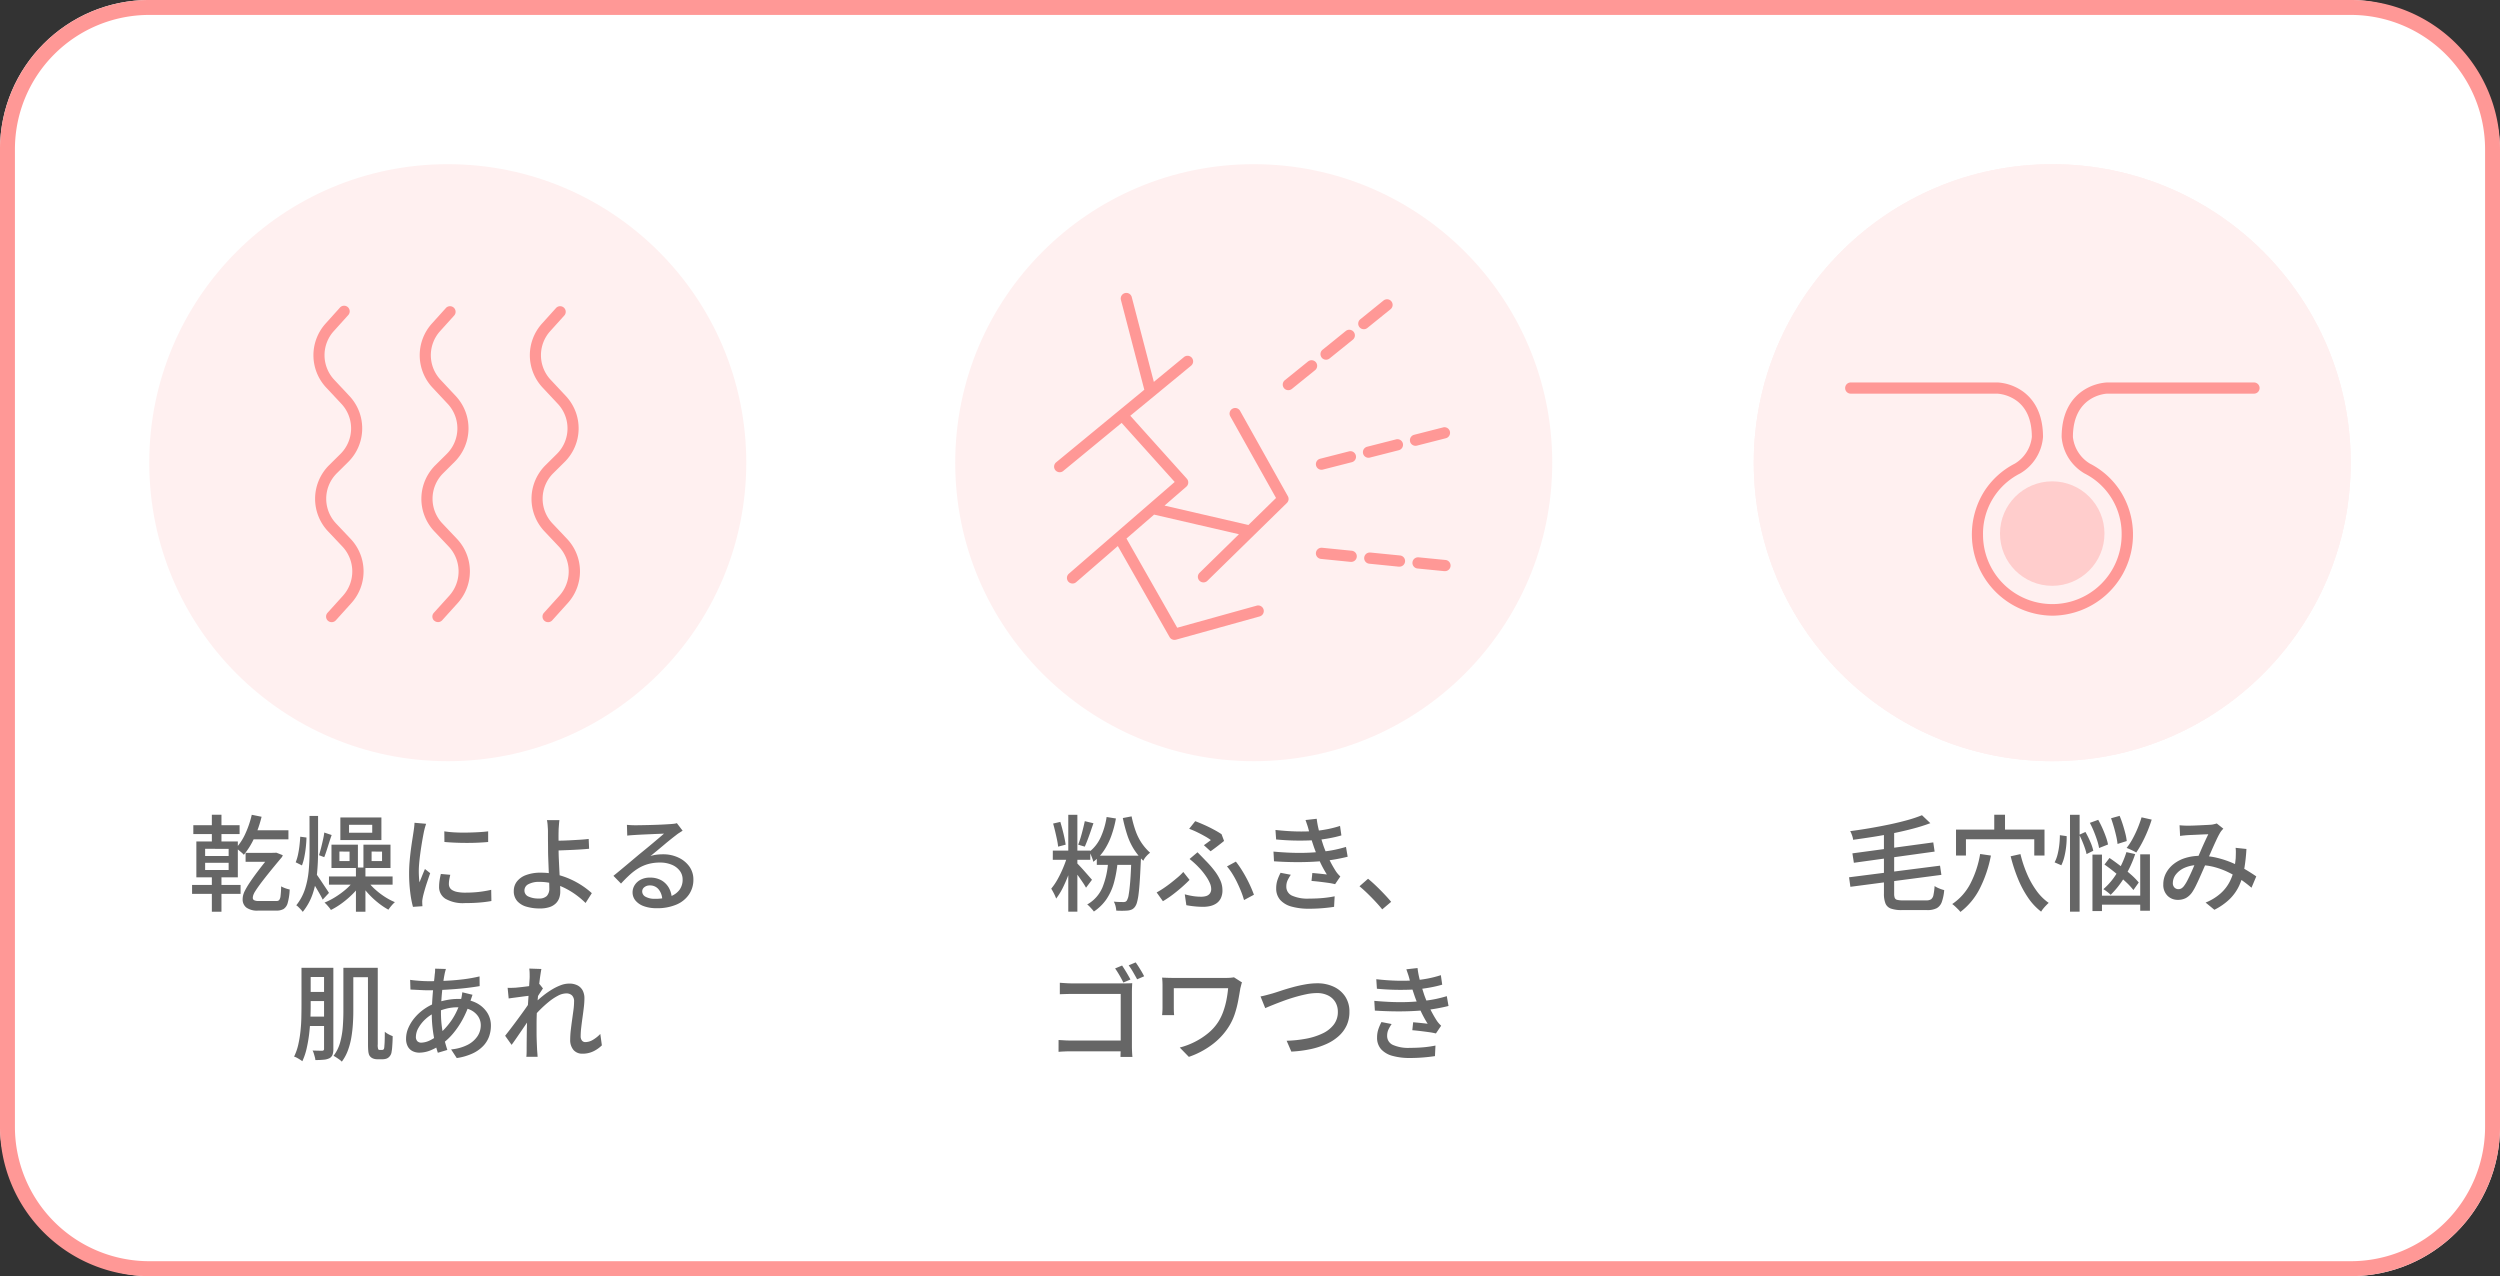 <svg xmlns="http://www.w3.org/2000/svg" width="335" height="171"><rect width="100%" height="100%" fill="#333333" stroke="none"/><g data-name="グループ 106420" transform="translate(-20 -479)"><rect data-name="長方形 86175" width="335" height="171" rx="20" transform="translate(20 479)" fill="#fff"/><path data-name="長方形 86175 - アウトライン" d="M40 481a18 18 0 00-18 18v131a18 18 0 0018 18h295a18 18 0 0018-18V499a18 18 0 00-18-18H40m0-2h295a20 20 0 0120 20v131a20 20 0 01-20 20H40a20 20 0 01-20-20V499a20 20 0 0120-20z" fill="#ff9896"/><g data-name="グループ 102664"><path data-name="パス 298248" d="M52.91 593.28h3.822v1.2H52.91zm.826-5.1l1.316.266a15.506 15.506 0 01-.98 2.835 9.837 9.837 0 01-1.4 2.261 2.157 2.157 0 00-.294-.294l-.4-.336a3.663 3.663 0 00-.357-.266 7.335 7.335 0 001.279-1.984 13 13 0 00.836-2.478zm.028 2.072h4.886v1.218h-5.488zm2.744 3.024h.224l.308-.014.854.336a1.273 1.273 0 00-.056.133.512.512 0 01-.07.133q-1.092 1.3-1.806 2.191t-1.134 1.463q-.42.574-.63.917a2.414 2.414 0 00-.266.539 1.255 1.255 0 00-.056.336.336.336 0 00.189.322 1.2 1.2 0 00.539.1h2.464a.449.449 0 00.343-.126 1.1 1.1 0 00.182-.546 10.687 10.687 0 00.077-1.288 3.889 3.889 0 00.56.252 4.052 4.052 0 00.588.168 7.731 7.731 0 01-.266 1.8 1.38 1.38 0 01-.56.819 1.926 1.926 0 01-.966.21H54.59a2.478 2.478 0 01-1.575-.405 1.352 1.352 0 01-.5-1.106 2.657 2.657 0 01.049-.476 2.776 2.776 0 01.252-.679 10.525 10.525 0 01.63-1.064q.427-.651 1.169-1.631t1.893-2.38zm-8.12-5.1h1.288v4.032h-1.288zm0 7.686h1.288v5.314h-1.288zm-.9-1.246v.966h3.15v-.966zm0-1.876v.96h3.15v-.952zm-1.176-.98h5.558v4.8h-5.558zm-.406-2.184h6.2v1.184h-6.2zm-.168 8.008h6.5v1.19h-6.5zm15.736-9.254h1.148v4.83q0 1.414-.133 2.821a12.506 12.506 0 01-.567 2.73 7.8 7.8 0 01-1.354 2.479 3.079 3.079 0 00-.252-.308q-.154-.168-.316-.329a1.616 1.616 0 00-.3-.245 6.794 6.794 0 001.183-2.208 11.56 11.56 0 00.483-2.443q.112-1.26.112-2.492zm-1.246 2.786l.84.112q-.014.588-.084 1.267t-.2 1.323a6.753 6.753 0 01-.322 1.148l-.84-.42a5.836 5.836 0 00.308-1.015q.126-.581.2-1.218t.102-1.189zm3.22-.56l.994.336q-.168.476-.343 1.029t-.336 1.057q-.161.5-.315.882l-.7-.266q.126-.406.266-.945t.259-1.092q.127-.545.179-.993zM62.29 596q.126.154.378.518t.539.8q.287.434.532.8t.343.532l-.84.9q-.126-.28-.357-.686t-.483-.833q-.252-.427-.483-.805t-.385-.616zm1.792.448h8.526v1.102h-8.526zm3.612-1.2h1.274v5.928h-1.274zM67.428 597l.98.392a8.5 8.5 0 01-1.134 1.386 12.416 12.416 0 01-1.435 1.236 10 10 0 01-1.5.924 2.309 2.309 0 00-.239-.338q-.154-.189-.315-.364a2.771 2.771 0 00-.3-.287 9.485 9.485 0 001.477-.763 11.506 11.506 0 001.4-1.029A6.567 6.567 0 0067.428 597zm1.778.014a7.523 7.523 0 001.008 1.117 10.085 10.085 0 001.309 1.015 8.271 8.271 0 001.393.742 4.571 4.571 0 00-.462.476 5.072 5.072 0 00-.406.536 9.612 9.612 0 01-1.379-.928 11.367 11.367 0 01-1.323-1.232 9.253 9.253 0 01-1.046-1.372zm-2.436-7.49v1.064h3.108v-1.064zm-1.162-.98h5.5v3.024h-5.5zm-.126 4.564v1.274h1.358v-1.27zm-1.064-.924h3.542v3.126h-3.542zm5.376.924v1.274h1.4v-1.27zm-1.094-.92h3.626v3.122H68.7zm10.838-1.788a13.612 13.612 0 001.393.14q.777.042 1.6.028t1.582-.056q.756-.042 1.3-.112v1.428q-.6.056-1.358.091t-1.555.031q-.805 0-1.575-.035t-1.373-.091zm.8 5.824q-.086.36-.138.654a3.571 3.571 0 00-.049.588.988.988 0 00.105.448.927.927 0 00.35.364 2.1 2.1 0 00.672.245 5.177 5.177 0 001.057.091 16.472 16.472 0 001.785-.091 15.236 15.236 0 001.7-.287l.028 1.5a15.454 15.454 0 01-1.533.2q-.871.078-2.005.078a4.7 4.7 0 01-2.625-.581 1.84 1.84 0 01-.847-1.6 5.892 5.892 0 01.056-.791 9.238 9.238 0 01.182-.931zm-3.238-6.836q-.042.126-.105.329t-.112.406q-.049.2-.077.329-.07.35-.161.847t-.182 1.078q-.091.581-.168 1.176t-.126 1.155q-.049.56-.049 1.022 0 .364.021.735t.063.763q.126-.28.252-.6t.252-.623q.126-.308.238-.56l.7.56q-.182.518-.392 1.148t-.371 1.2q-.161.567-.231.917-.028.14-.056.329a1.261 1.261 0 00-.014.315q0 .1.007.245t.021.273l-1.272.086a13.344 13.344 0 01-.364-1.918 20.365 20.365 0 01-.154-2.6q0-.784.07-1.589t.168-1.561q.1-.756.2-1.386t.161-1.05q.042-.266.077-.574t.049-.588zm17.864-.49q-.028.182-.049.441t-.042.546q-.021.287-.021.525-.014.476-.007 1.12t.007 1.316q0 .574.035 1.351t.077 1.6l.077 1.526q.035.707.035 1.155a2.6 2.6 0 01-.14.854 1.873 1.873 0 01-.455.721 2.168 2.168 0 01-.847.5 4.054 4.054 0 01-1.3.182 6.311 6.311 0 01-1.771-.235 2.613 2.613 0 01-1.253-.752 1.984 1.984 0 01-.462-1.372 2.036 2.036 0 01.4-1.232 2.711 2.711 0 011.211-.875 5.481 5.481 0 012.041-.329 8.808 8.808 0 012.058.238 10.435 10.435 0 011.876.637 10.987 10.987 0 011.61.889 10.578 10.578 0 011.26.98L98.466 600a11.089 11.089 0 00-1.19-1.022 10.445 10.445 0 00-1.47-.917 8.411 8.411 0 00-1.68-.651 6.9 6.9 0 00-1.806-.238 3.048 3.048 0 00-1.512.308.938.938 0 00-.532.84.862.862 0 00.525.812 3.136 3.136 0 001.407.268 1.455 1.455 0 001.064-.336 1.455 1.455 0 00.336-1.064q0-.364-.028-1.015t-.056-1.414l-.056-1.484q-.028-.721-.028-1.241 0-.42-.007-.868t-.007-.861v-.707q0-.294-.028-.595-.014-.287-.042-.525a2.753 2.753 0 00-.07-.392zm-.882 2.758q.336 0 .91-.007t1.253-.042q.679-.035 1.372-.077t1.267-.112l.056 1.316q-.574.056-1.274.1t-1.379.07q-.679.028-1.26.049t-.931.021zm9.926-2.128q.266.028.567.042t.553.014q.21 0 .679-.007t1.064-.021q.595-.014 1.183-.035t1.057-.049l.693-.042q.378-.028.581-.056a1.535 1.535 0 00.315-.07l.77 1.008q-.21.14-.434.28a4.464 4.464 0 00-.448.322q-.266.2-.693.539t-.917.756q-.49.413-.966.805t-.854.7a4.186 4.186 0 01.842-.189 7.243 7.243 0 01.84-.049 4.72 4.72 0 012.086.448 3.722 3.722 0 011.456 1.2 2.964 2.964 0 01.532 1.75 3.467 3.467 0 01-.581 1.974 3.838 3.838 0 01-1.68 1.362 6.529 6.529 0 01-2.667.49 4.928 4.928 0 01-1.694-.266 2.561 2.561 0 01-1.127-.749 1.7 1.7 0 01-.4-1.113 1.792 1.792 0 01.287-.973 2.056 2.056 0 01.812-.728 2.588 2.588 0 011.212-.271 3.025 3.025 0 011.589.385 2.655 2.655 0 01.98 1.015 3.072 3.072 0 01.371 1.37l-1.274.182a2.264 2.264 0 00-.483-1.372 1.458 1.458 0 00-1.183-.532 1.113 1.113 0 00-.735.238.71.71 0 00-.287.56.81.81 0 00.469.728 2.437 2.437 0 001.211.266 6.044 6.044 0 002.03-.3 2.652 2.652 0 001.274-.882 2.284 2.284 0 00.434-1.407 1.9 1.9 0 00-.392-1.176 2.549 2.549 0 00-1.08-.806 4.032 4.032 0 00-1.568-.287 5.82 5.82 0 00-1.533.189 5.217 5.217 0 00-1.3.546 7.407 7.407 0 00-1.183.882q-.581.525-1.2 1.2l-1.016-1.039q.42-.336.924-.756l1.015-.847q.511-.427.966-.812t.763-.637l.714-.581q.42-.343.868-.721l.854-.721q.406-.343.672-.581-.224.014-.616.028t-.861.035l-.945.042q-.476.021-.868.042t-.6.035q-.252.014-.525.035t-.511.049zm-37.448 19.16h3.4v1.26h-3.4zm-.546 0h1.33v5.838q0 .784-.056 1.68a17.555 17.555 0 01-.21 1.813 9.462 9.462 0 01-.462 1.743 5.938 5.938 0 01-.812 1.5 1.973 1.973 0 00-.315-.273q-.2-.147-.42-.287t-.371-.224a5.245 5.245 0 00.889-1.827 11.068 11.068 0 00.35-2.086q.077-1.071.077-2.037zm3.29 0h1.316v10.234a1.693 1.693 0 00.07.7.336.336 0 00.2.07h.28a.3.3 0 00.238-.084q.084-.07.1-.49.028-.238.042-.728t.014-1.134a2.717 2.717 0 00.5.336 4.37 4.37 0 00.553.252q0 .364-.021.777t-.049.756a4.427 4.427 0 01-.07.539 1.132 1.132 0 01-.434.8.941.941 0 01-.35.168 1.677 1.677 0 01-.434.056h-.742a1.524 1.524 0 01-.455-.077 1 1 0 01-.413-.245.885.885 0 01-.2-.3 1.987 1.987 0 01-.1-.5q-.035-.329-.035-.931zm-8.372 0h3.122v1.232h-3.122zm0 3.234H64.1v1.218h-3.164zm-.014 3.3h3.15v1.26h-3.15zm-.518-6.534h1.232v5.054q0 .84-.042 1.813t-.161 1.974a18.732 18.732 0 01-.336 1.953 8.378 8.378 0 01-.581 1.722q-.126-.1-.322-.224t-.406-.238a1.7 1.7 0 00-.378-.154 7.309 7.309 0 00.56-1.6 15.356 15.356 0 00.294-1.778q.1-.917.119-1.806t.021-1.659zm3.024 0h1.246v10.878a2.2 2.2 0 01-.112.77.887.887 0 01-.406.462 2.1 2.1 0 01-.749.2 10.975 10.975 0 01-1.141.049 2.247 2.247 0 00-.077-.413q-.063-.231-.133-.462a1.866 1.866 0 00-.168-.4q.448.014.812.021t.49.007a.3.3 0 00.182-.07.25.25 0 00.056-.182zm16.324.154l-.091.336q-.049.182-.077.336-.126.616-.238 1.477t-.182 1.827q-.07.966-.07 1.89a14.043 14.043 0 00.119 1.876 14.637 14.637 0 00.315 1.652q.2.77.42 1.456l-1.274.378a15.168 15.168 0 01-.4-1.477 17.836 17.836 0 01-.3-1.8 16.282 16.282 0 01-.112-1.9q0-.7.042-1.442t.1-1.449q.063-.707.14-1.337t.119-1.12a3.308 3.308 0 00.041-.395q.007-.21.007-.35zM77.4 610.48q1.274 0 2.464-.063t2.289-.2a20.369 20.369 0 002.107-.378l.014 1.3q-.742.126-1.61.231t-1.792.175q-.924.07-1.827.112t-1.687.042q-.322 0-.756-.021l-.861-.042L75 611.6l-.042-1.3q.252.042.693.084t.917.07q.478.026.832.026zm5.918 1.82q-.042.112-.1.294l-.126.364q-.063.182-.119.308a12.921 12.921 0 01-.987 2.345 11.379 11.379 0 01-1.26 1.862 8.44 8.44 0 01-1.398 1.337 7.125 7.125 0 01-1.505.882 4.085 4.085 0 01-1.645.364 2 2 0 01-.882-.2 1.463 1.463 0 01-.644-.616 2.137 2.137 0 01-.238-1.064 3.611 3.611 0 01.308-1.442 5.523 5.523 0 01.847-1.358 6.548 6.548 0 011.253-1.148 6.96 6.96 0 011.512-.812 9.971 9.971 0 011.505-.406 8.167 8.167 0 011.533-.154 5.347 5.347 0 012.317.469 3.772 3.772 0 011.54 1.281 3.183 3.183 0 01.553 1.834 4.315 4.315 0 01-.245 1.449 3.61 3.61 0 01-.791 1.274 4.733 4.733 0 01-1.421 1 7.662 7.662 0 01-2.121.616l-.756-1.157a6.1 6.1 0 002.184-.6 3.512 3.512 0 001.337-1.148 2.633 2.633 0 00.455-1.484 2.121 2.121 0 00-.357-1.2 2.558 2.558 0 00-1.05-.875 3.878 3.878 0 00-1.7-.336 5.95 5.95 0 00-1.66.221 9.218 9.218 0 00-1.267.455 4.987 4.987 0 00-1.358.889 4.739 4.739 0 00-.952 1.183 2.484 2.484 0 00-.35 1.2.817.817 0 00.189.588.733.733 0 00.553.2 2.805 2.805 0 001.162-.315 5.309 5.309 0 001.316-.91 10.13 10.13 0 001.617-1.858 9.05 9.05 0 001.2-2.688 2.539 2.539 0 00.077-.3q.035-.175.063-.364t.042-.315zm17.332 6.776a4.272 4.272 0 01-1.176.819 3.331 3.331 0 01-1.428.3 1.535 1.535 0 01-1.19-.49 2.047 2.047 0 01-.448-1.428 11 11 0 01.077-1.246q.077-.672.175-1.365t.182-1.323a8.579 8.579 0 00.084-1.12 1.112 1.112 0 00-.28-.84 1.093 1.093 0 00-.784-.266 2.436 2.436 0 00-1.092.308 7.131 7.131 0 00-1.232.819 14.978 14.978 0 00-1.218 1.106 15.483 15.483 0 00-1.05 1.169l.014-1.722q.252-.28.665-.665t.931-.791a10.881 10.881 0 011.1-.756 7 7 0 011.162-.567 3.178 3.178 0 011.113-.217 2.365 2.365 0 011.155.252 1.62 1.62 0 01.679.693 2.244 2.244 0 01.224 1.029 10.409 10.409 0 01-.077 1.183q-.077.665-.175 1.358t-.175 1.358a10.605 10.605 0 00-.077 1.211.887.887 0 00.161.532.556.556 0 00.483.224 1.993 1.993 0 00.973-.287 4.538 4.538 0 001.015-.805zm-9.534-6.676q-.182.028-.532.07t-.77.1l-.847.112q-.427.056-.805.112l-.14-1.428q.266.014.5.007t.546-.021q.308-.028.749-.077t.917-.112q.476-.063.9-.14a4.513 4.513 0 00.658-.161l.462.588-.273.413q-.161.245-.322.5t-.273.448l-.6 2.226q-.238.364-.581.868l-.721 1.057q-.378.553-.749 1.092t-.679.959l-.868-1.218q.252-.322.609-.784t.742-.98q.385-.518.763-1.036t.686-.959q.308-.441.49-.735l.042-.574zm-.14-2.478q0-.266-.007-.56a4.605 4.605 0 00-.049-.574l1.624.056q-.056.294-.147.9t-.175 1.4q-.084.8-.161 1.68t-.119 1.75q-.042.868-.042 1.61v1.156q0 .56.021 1.12t.049 1.2l.035.455q.021.273.035.5h-1.512q.028-.224.035-.49t.007-.434q0-.672.007-1.225t.014-1.148q.007-.6.035-1.407 0-.322.028-.84t.07-1.148l.084-1.274q.042-.644.077-1.218.035-.574.063-.98t.028-.531z" fill="#666"/><g data-name="グループ 101720" transform="translate(20292.439 19492.439)"><circle data-name="楕円形 188" cx="40" cy="40" r="40" transform="translate(-20252.439 -18991.439)" fill="#fff0f0"/><path data-name="合体 5" d="M-20199.498-18930.261a.75.75 0 01-.054-1.059l2.08-2.3a4.867 4.867 0 00-.077-6.574l-1.932-2.045a6.343 6.343 0 01.137-8.86l1.513-1.5a4.82 4.82 0 00.122-6.745l-2.02-2.158a6.344 6.344 0 01-.082-8.579l1.9-2.107a.75.75 0 011.115 1l-1.9 2.107a4.815 4.815 0 00.062 6.55l2.02 2.158a6.341 6.341 0 01-.161 8.833l-1.513 1.5a4.816 4.816 0 00-.1 6.765l1.931 2.04a6.342 6.342 0 01.1 8.61l-2.082 2.31a.75.75 0 01-1.059.054zm-14.756 0a.749.749 0 01-.054-1.059l2.079-2.3a4.867 4.867 0 00-.077-6.574l-1.933-2.045a6.343 6.343 0 01.137-8.86l1.513-1.5a4.82 4.82 0 00.123-6.745l-2.02-2.158a6.344 6.344 0 01-.082-8.579l1.9-2.107a.75.75 0 011.115 1l-1.9 2.107a4.816 4.816 0 00.063 6.55l2.02 2.158a6.344 6.344 0 01-.161 8.833l-1.508 1.501a4.815 4.815 0 00-.1 6.765l1.931 2.04a6.343 6.343 0 01.1 8.61l-2.079 2.3a.75.75 0 01-1.059.054zm-14.244 0a.749.749 0 01-.054-1.059l2.079-2.3a4.867 4.867 0 00-.077-6.574l-1.931-2.045a6.345 6.345 0 01.137-8.86l1.513-1.5a4.82 4.82 0 00.123-6.745l-2.02-2.158a6.344 6.344 0 01-.082-8.579l1.897-2.11a.75.75 0 111.115 1l-1.9 2.107a4.815 4.815 0 00.062 6.55l2.02 2.158a6.312 6.312 0 011.711 4.45 6.309 6.309 0 01-1.869 4.387l-1.513 1.5a4.816 4.816 0 00-.1 6.765l1.931 2.04a6.343 6.343 0 01.1 8.61l-2.083 2.309a.75.75 0 01-1.059.054z" fill="#ff9896"/></g></g><g data-name="グループ 102663"><path data-name="パス 298249" d="M168.288 588.478l1.246.2a14.379 14.379 0 01-.616 2.317 9.108 9.108 0 01-.98 1.967 6.222 6.222 0 01-1.438 1.522 2.5 2.5 0 00-.119-.42q-.091-.252-.2-.511a2.62 2.62 0 00-.2-.413 5.19 5.19 0 001.519-1.96 10.333 10.333 0 00.788-2.702zm-1.316 5.18h5.222v1.232h-5.222zm4.62 0h1.3V594a1.366 1.366 0 01-.014.217q-.07 1.582-.14 2.688t-.161 1.834a7.833 7.833 0 01-.21 1.141 1.826 1.826 0 01-.267.61 1.161 1.161 0 01-.413.371 1.748 1.748 0 01-.525.147q-.266.028-.693.035t-.889-.021a3.149 3.149 0 00-.1-.616 2.306 2.306 0 00-.231-.588q.406.042.749.049t.525.007a.815.815 0 00.266-.035.461.461 0 00.2-.161 2.067 2.067 0 00.252-.777q.112-.6.21-1.8t.154-3.192zm-3.094.658l1.274.056a15.823 15.823 0 01-.5 2.9 7.482 7.482 0 01-1.012 2.228 6.2 6.2 0 01-1.68 1.645 3.011 3.011 0 00-.245-.305q-.161-.182-.335-.364a2.231 2.231 0 00-.316-.276 4.727 4.727 0 002.051-2.3 11.127 11.127 0 00.765-3.584zm3.136-5.922a14.431 14.431 0 00.56 2.009 7.254 7.254 0 00.791 1.568 7.307 7.307 0 001.127 1.295 3.378 3.378 0 00-.525.49 2.228 2.228 0 00-.385.588 8.612 8.612 0 01-1.274-1.568 8.633 8.633 0 01-.861-1.848 20.025 20.025 0 01-.609-2.31zm-8.484-.21h1.218v12.978h-1.218zm-2.072 4.8h5.022v1.232h-5.026zm2 .546l.854.35q-.252.938-.623 1.974a19.865 19.865 0 01-.826 1.974 8.8 8.8 0 01-.959 1.582 5.062 5.062 0 00-.294-.679q-.2-.385-.364-.651a8.183 8.183 0 00.875-1.3 15.031 15.031 0 00.777-1.631 14.937 14.937 0 00.562-1.617zm1.176 1.078q.14.126.441.448t.63.693q.329.371.609.693t.392.448l-.8 1.064a7.517 7.517 0 00-.392-.644q-.252-.378-.539-.784t-.553-.763q-.266-.357-.434-.567zm-3.136-5.25l.966-.224q.224.742.427 1.589t.287 1.463l-1.008.266a9.05 9.05 0 00-.154-.952q-.112-.532-.245-1.092t-.271-1.048zm4.242-.322l1.162.28q-.182.518-.378 1.092t-.4 1.106q-.2.532-.385.938l-.882-.266q.168-.42.336-.98t.308-1.134q.143-.572.241-1.034zm15.96 3.22q.266-.182.525-.378t.413-.308a7.3 7.3 0 00-.784-.5q-.49-.28-1.036-.546a10.911 10.911 0 00-1.09-.464l.812-1.022q.56.21 1.211.5t1.267.623a11.822 11.822 0 011.05.623l.336.9q-.126.112-.35.287l-.483.378q-.259.2-.518.392t-.455.329zm-2.56 6.582a10.008 10.008 0 001.092.238 7.179 7.179 0 001.12.084 2.24 2.24 0 00.651-.091.967.967 0 00.49-.329.984.984 0 00.187-.63 1.927 1.927 0 00-.161-.728 4.822 4.822 0 00-.42-.791 9.089 9.089 0 00-.553-.763 8.181 8.181 0 00-.574-.644q-.238-.252-.553-.539t-.639-.539l1.064-.9q.28.28.546.553t.532.553a13.367 13.367 0 011.2 1.365 6.517 6.517 0 01.784 1.3 3.159 3.159 0 01.28 1.281 2.385 2.385 0 01-.223 1.119 1.8 1.8 0 01-.6.686 2.5 2.5 0 01-.833.35 4.1 4.1 0 01-.91.1 11.042 11.042 0 01-1.2-.063q-.58-.058-1.07-.156zm7.938.77a10.571 10.571 0 00-.378-1.12q-.238-.6-.539-1.225a12.444 12.444 0 00-.651-1.183 7.838 7.838 0 00-.714-.98l1.19-.644a11.859 11.859 0 01.693.973q.357.553.693 1.176t.6 1.218q.266.6.434 1.071zm-7.298-2.702q-.406.42-.966.917t-1.225 1.008a13.473 13.473 0 01-1.379.931l-.84-1.176a10.47 10.47 0 00.945-.574q.5-.336.98-.714t.917-.749a7.092 7.092 0 00.728-.707zm11.512-6.692q1.5.168 2.814.2t2.408-.056q.9-.084 1.757-.252a13.951 13.951 0 001.673-.434l.182 1.274a15.913 15.913 0 01-1.582.371q-.868.161-1.736.245-1.078.084-2.485.077t-2.943-.151zm-.266 2.9q1.232.112 2.387.154t2.191 0q1.036-.042 1.862-.14a15.189 15.189 0 001.869-.28q.819-.182 1.407-.364l.224 1.316q-.6.154-1.372.3t-1.638.245q-.868.1-2 .147t-2.38.028q-1.248-.02-2.48-.106zm4.732-2.844q-.084-.35-.2-.693t-.238-.693l1.5-.168a11.192 11.192 0 00.217 1.253q.147.637.329 1.232t.35 1.113q.182.518.448 1.134t.588 1.218q.322.6.658 1.12a3.938 3.938 0 00.266.343 3.9 3.9 0 00.308.315l-.7 1.036a9.19 9.19 0 00-.943-.18q-.553-.077-1.134-.147t-1.085-.107l.112-1.064q.5.042 1.064.1t.882.1a14.8 14.8 0 01-.994-1.852q-.42-.938-.714-1.75-.168-.49-.292-.88t-.224-.735q-.1-.345-.198-.695zm-2.408 5.95a5.161 5.161 0 00-.427.735 1.929 1.929 0 00-.175.833 1.3 1.3 0 00.756 1.225 5.1 5.1 0 002.3.4q.98 0 1.82-.077a14.74 14.74 0 001.6-.231l-.078 1.413q-.728.112-1.589.182t-1.743.07a8.5 8.5 0 01-2.366-.287 3.164 3.164 0 01-1.512-.883 2.287 2.287 0 01-.546-1.546 3.51 3.51 0 01.168-1.127 6.583 6.583 0 01.42-.973zm12.25 4.634q-.434-.532-.959-1.092t-1.061-1.078q-.539-.518-1.029-.924l1.148-1.008q.5.406 1.064.945t1.1 1.106q.539.567.931 1.043zm-34.86 7.526q.168.252.378.588t.406.679q.2.343.336.609l-.952.406q-.14-.294-.329-.637t-.392-.672q-.2-.329-.385-.581zm1.82-.42q.182.252.392.581t.413.672q.2.343.329.609l-.938.406q-.238-.434-.546-.973a8.024 8.024 0 00-.588-.9zm-10.164 2.73q.364.028.819.056t.8.028h6.965q.28 0 .6-.007t.518-.021q-.014.238-.028.567t-.014.6v7.247q0 .364.021.805t.049.665h-1.6q0-.224.014-.581t.014-.735v-7.126h-6.534q-.406 0-.882.014t-.742.028zm-.168 7.672q.308.014.742.042t.882.028H171v1.442h-7.49q-.406 0-.882.021t-.784.049zm24.584-7.714a.946.946 0 00-.084.231q-.042.161-.077.308t-.063.231q-.126.784-.294 1.687a13.538 13.538 0 01-.469 1.806 7.655 7.655 0 01-.833 1.729 8.968 8.968 0 01-2.247 2.38 11.163 11.163 0 01-3.059 1.6l-1.218-1.25a9.88 9.88 0 001.967-.735 9.618 9.618 0 001.813-1.169 6.551 6.551 0 001.4-1.568 6.958 6.958 0 00.644-1.337 10.665 10.665 0 00.427-1.54 14.735 14.735 0 00.231-1.6h-7.28v2.6q0 .14.007.427t.035.581h-1.61q.028-.294.042-.539t.014-.469v-2.981q0-.252-.014-.518t-.042-.522q.308.014.714.028t.868.014h6.972q.294 0 .574-.021a4.634 4.634 0 00.5-.063zm2.478 1.876q.378-.07.8-.182t.819-.224q.42-.126 1.113-.357t1.531-.461q.833-.231 1.7-.385a9.4 9.4 0 011.638-.154 5.145 5.145 0 012.177.448 3.721 3.721 0 011.554 1.3 3.621 3.621 0 01.581 2.086 4.27 4.27 0 01-.364 1.792 4.42 4.42 0 01-1.05 1.428 6.3 6.3 0 01-1.645 1.071 10.435 10.435 0 01-2.156.7 16.007 16.007 0 01-2.569.329l-.629-1.455a16.485 16.485 0 002.632-.28 8.823 8.823 0 002.184-.7 4.055 4.055 0 001.5-1.183 2.759 2.759 0 00.546-1.715 2.509 2.509 0 00-.322-1.274 2.32 2.32 0 00-.959-.9 3.247 3.247 0 00-1.533-.336 7.108 7.108 0 00-1.435.161q-.777.161-1.582.4t-1.554.518q-.749.28-1.358.525t-.987.413zm15.512-2.31q1.5.168 2.814.2t2.408-.056q.9-.084 1.757-.252a13.951 13.951 0 001.673-.434l.182 1.274a15.913 15.913 0 01-1.582.371q-.868.161-1.736.245-1.078.084-2.485.077t-2.947-.147zm-.266 2.9q1.232.112 2.387.154t2.191 0q1.036-.042 1.862-.14a15.189 15.189 0 001.869-.28q.819-.182 1.407-.364l.228 1.316q-.6.154-1.372.3t-1.638.245q-.868.1-2 .147t-2.38.028q-1.246-.021-2.478-.1zm4.732-2.842q-.084-.35-.2-.693t-.238-.693l1.5-.168a11.192 11.192 0 00.217 1.253q.147.637.329 1.232t.35 1.113q.182.518.448 1.134t.588 1.218q.322.6.658 1.12a3.939 3.939 0 00.266.343 3.9 3.9 0 00.308.315l-.7 1.036a9.19 9.19 0 00-.945-.175q-.553-.077-1.134-.147t-1.085-.112l.112-1.064q.5.042 1.064.1t.882.1a14.8 14.8 0 01-.994-1.848q-.42-.938-.714-1.75-.168-.49-.294-.882t-.224-.735l-.194-.699zm-2.408 5.948a5.161 5.161 0 00-.427.735 1.929 1.929 0 00-.175.833 1.3 1.3 0 00.756 1.225 5.1 5.1 0 002.3.4q.98 0 1.82-.077a14.74 14.74 0 001.6-.231l-.07 1.414q-.728.112-1.589.182t-1.743.07a8.5 8.5 0 01-2.366-.287 3.164 3.164 0 01-1.512-.882 2.287 2.287 0 01-.546-1.547 3.51 3.51 0 01.168-1.127 6.583 6.583 0 01.42-.973z" fill="#666"/><g data-name="グループ 102630" transform="translate(63 -2)"><circle data-name="楕円形 184" cx="40" cy="40" r="40" transform="translate(85 503)" fill="#fff0f0"/><path data-name="合体 3" d="M113.726 566.372l-6.936-12.2-5.58 4.837a.737.737 0 01-.491.182.746.746 0 01-.567-.257.751.751 0 01.076-1.059l14.182-12.292-7.112-7.914-7.822 6.439a.725.725 0 01-.474.172.758.758 0 01-.581-.271.751.751 0 01.1-1.055l11.816-9.73-3.135-12.037a.754.754 0 01.539-.914.755.755 0 01.189-.023.748.748 0 01.725.56l2.96 11.362 4.038-3.326a.748.748 0 011.055.1.748.748 0 01-.1 1.055l-8.149 6.71 7.576 8.435a.755.755 0 01.189.55.734.734 0 01-.254.519l-2.923 2.534 11.241 2.6 3.7-3.62-6.129-10.938a.749.749 0 01.285-1.021.753.753 0 01.368-.1.754.754 0 01.656.382l6.407 11.44a.748.748 0 01-.127.9l-10.657 10.434a.749.749 0 01-.526.217.744.744 0 01-.536-.228.745.745 0 01.01-1.058l5.278-5.169-11.369-2.629-3.7 3.205 6.8 11.952 10.647-2.958a.653.653 0 01.2-.028.753.753 0 01.725.547.75.75 0 01-.522.924l-11.21 3.116a.874.874 0 01-.2.027.755.755 0 01-.662-.372zm36.829-8.836l-3.611-.357a.751.751 0 01-.673-.821.749.749 0 01.745-.677.426.426 0 01.072 0l3.614.356a.752.752 0 01.673.821.755.755 0 01-.749.677zm-6.1-.6l-3.978-.4a.752.752 0 01-.673-.821.75.75 0 01.746-.677h.076l3.982.395a.749.749 0 01.67.821.749.749 0 01-.745.677.683.683 0 01-.079.001zm-6.466-.643l-3.982-.4a.751.751 0 01-.673-.821.754.754 0 01.749-.673.623.623 0 01.072 0l3.982.4a.749.749 0 01.67.821.748.748 0 01-.746.673.594.594 0 01-.073-.004zm-4.635-12.907a.749.749 0 01.543-.914l3.872-.989a.924.924 0 01.189-.024.75.75 0 01.725.566.745.745 0 01-.543.911l-3.872.989a.752.752 0 01-.185.024.748.748 0 01-.729-.567zm6.3-1.611a.751.751 0 01.539-.911l3.879-.989a.711.711 0 01.186-.023.751.751 0 01.725.563.752.752 0 01-.539.913l-3.879.989a.76.76 0 01-.186.024.75.75 0 01-.728-.57zm6.3-1.6a.75.75 0 01.543-.914l3.875-.989a.673.673 0 01.186-.024.745.745 0 01.725.563.75.75 0 01-.539.914l-3.875.989a.69.69 0 01-.185.024.753.753 0 01-.736-.572zm-16.9-7.17a.749.749 0 01.113-1.055l3.113-2.516a.751.751 0 01.471-.164.759.759 0 01.584.278.752.752 0 01-.113 1.055l-3.113 2.515a.759.759 0 01-.471.165.74.74 0 01-.593-.287zm5.057-4.085a.749.749 0 01.113-1.055l3.109-2.512a.751.751 0 011.055.113.749.749 0 01-.11 1.055l-3.113 2.512a.747.747 0 01-.471.168.743.743 0 01-.592-.285zm5.057-4.082a.749.749 0 01.113-1.055l3.109-2.515a.766.766 0 01.471-.165.74.74 0 01.584.278.748.748 0 01-.11 1.055l-3.113 2.515a.761.761 0 01-.471.165.749.749 0 01-.591-.287z" fill="#ff9896"/></g></g><g data-name="グループ 103317"><path data-name="パス 298250" d="M272.446 590.424h1.372v8.316a1.646 1.646 0 00.077.574.455.455 0 00.329.266 2.883 2.883 0 00.728.07h3.192a1.063 1.063 0 00.63-.154.949.949 0 00.308-.567 8.01 8.01 0 00.154-1.2 3.114 3.114 0 00.616.322 4.7 4.7 0 00.672.224 6.244 6.244 0 01-.324 1.592 1.528 1.528 0 01-.684.833 2.718 2.718 0 01-1.288.252h-3.374a4.342 4.342 0 01-1.454-.196 1.232 1.232 0 01-.742-.679 3.483 3.483 0 01-.21-1.351zm5.1-2.184l1.12 1.064a23.444 23.444 0 01-2.275.721q-1.239.329-2.6.609t-2.751.5q-1.393.217-2.723.4a1.871 1.871 0 00-.077-.392q-.063-.21-.147-.42a2.475 2.475 0 00-.168-.35q1.3-.168 2.653-.4t2.632-.5q1.281-.273 2.394-.581a17.775 17.775 0 001.938-.651zm-9.324 5.11l10.836-1.47.182 1.232-10.822 1.5zm-.448 3.206l12.19-1.556.182 1.232-12.194 1.6zm19.456-8.386h1.442v2.688h-1.442zm-5.124 2h11.858v3.472h-1.372v-2.182h-9.156v2.184h-1.33zm3.234 3.264l1.442.21a16.752 16.752 0 01-1.5 4.438 9.062 9.062 0 01-2.588 3.118 2.746 2.746 0 00-.3-.343q-.2-.2-.413-.4a4.707 4.707 0 00-.381-.317 7.4 7.4 0 002.443-2.758 13.493 13.493 0 001.297-3.948zm5.4.014a16.447 16.447 0 00.861 2.611 11.648 11.648 0 001.278 2.282 6.876 6.876 0 001.645 1.645q-.154.14-.35.343t-.374.42a3.177 3.177 0 00-.287.413 8.04 8.04 0 01-1.771-1.9 13.712 13.712 0 01-1.348-2.545 21.976 21.976 0 01-.966-2.975zm9.3-4.186l1.12-.406q.294.518.56 1.113t.469 1.169a6.973 6.973 0 01.287 1.022l-1.2.476a6.761 6.761 0 00-.259-1.029q-.189-.581-.441-1.2t-.536-1.145zm2.842-.616l1.148-.322q.224.532.42 1.148t.343 1.2a6.881 6.881 0 01.189 1.028l-1.232.39a8.276 8.276 0 00-.175-1.036q-.133-.588-.315-1.225t-.378-1.183zm-.882 6.202l.672-.882q.7.476 1.456 1.057t1.414 1.162a8.864 8.864 0 011.05 1.071l-.714 1.008a9.772 9.772 0 00-1.036-1.106q-.644-.6-1.393-1.211T302 594.848zm-1.61-1.33h1.274v7.56h-1.274zm6.4-.042h1.3v7.56h-1.3zm-5.77 5.544h6.38v1.2h-6.38zm5.95-10.5l1.358.308q-.252.812-.588 1.617t-.721 1.526a12.953 12.953 0 01-.763 1.267 4.463 4.463 0 00-.392-.217q-.238-.119-.476-.224t-.42-.175a8.155 8.155 0 00.777-1.176 14.456 14.456 0 00.686-1.428 15.674 15.674 0 00.539-1.498zm-2.03 4.662l1.176.266a15.386 15.386 0 01-1.407 3.052 11.63 11.63 0 01-1.883 2.408 2.3 2.3 0 00-.28-.259q-.182-.147-.371-.287a2.314 2.314 0 00-.329-.21 9.026 9.026 0 001.827-2.177 12.275 12.275 0 001.267-2.793zm-7.56-5h1.288v12.98h-1.288zm-1.358 2.732l.91.126a10.545 10.545 0 01-.063 1.36 10.757 10.757 0 01-.238 1.379 5.516 5.516 0 01-.413 1.169l-.9-.392a4.719 4.719 0 00.396-1.056 9.719 9.719 0 00.231-1.291 11.509 11.509 0 00.077-1.295zm2.6-.056l.826-.378a13.285 13.285 0 01.652 1.32 6.1 6.1 0 01.4 1.2l-.9.448a6.291 6.291 0 00-.224-.8q-.154-.448-.35-.917t-.4-.873zm13.44-1.274q.28.028.581.042t.525.014q.294 0 .714-.014t.868-.035l.854-.042q.406-.021.63-.035t.434-.07a3.161 3.161 0 00.378-.1l.882.7q-.126.126-.231.252a2.114 2.114 0 00-.189.266 10.906 10.906 0 00-.535 1.038q-.315.672-.658 1.456t-.665 1.512q-.21.476-.448 1.022t-.483 1.092q-.245.546-.476 1.015a7.181 7.181 0 01-.455.805 2.516 2.516 0 01-.861.826 2.257 2.257 0 01-1.085.252 1.912 1.912 0 01-1.4-.553 2.038 2.038 0 01-.56-1.519 3.187 3.187 0 01.364-1.508 3.834 3.834 0 011.022-1.218 4.8 4.8 0 011.568-.812 6.63 6.63 0 012-.287 9.488 9.488 0 012.31.28 12.875 12.875 0 012.086.707 15.788 15.788 0 011.757.9q.791.476 1.351.868l-.64 1.518a16.557 16.557 0 00-1.407-1.085 12.783 12.783 0 00-1.68-.98 10.432 10.432 0 00-1.9-.707 8.061 8.061 0 00-2.079-.266 4.5 4.5 0 00-1.876.357 2.98 2.98 0 00-1.19.9 1.877 1.877 0 00-.406 1.134.823.823 0 00.224.63.735.735 0 00.518.21.8.8 0 00.406-.105 1.33 1.33 0 00.378-.371 4.807 4.807 0 00.412-.673q.2-.392.413-.847t.413-.931q.2-.476.385-.9.28-.6.553-1.239t.546-1.232q.273-.595.5-1.057-.21 0-.56.014t-.756.035q-.406.021-.77.035t-.6.028q-.224.014-.525.042t-.567.07zm8.96 3.178a23.319 23.319 0 01-.3 2.716 8.755 8.755 0 01-.683 2.222 6.192 6.192 0 01-1.274 1.789 8.221 8.221 0 01-2.037 1.421l-1.176-.966a6.929 6.929 0 002.037-1.253 5.479 5.479 0 001.19-1.54 6.566 6.566 0 00.581-1.638 12.6 12.6 0 00.224-1.519q.014-.35.021-.721a4.179 4.179 0 00-.035-.665z" fill="#666"/><g data-name="グループ 101720" transform="translate(20507.439 19492.439)"><circle data-name="楕円形 183" cx="40" cy="40" r="40" transform="translate(-20252.439 -18991.439)" fill="#fff0f0"/><circle data-name="楕円形 217" cx="2.5" cy="2.5" r="2.5" transform="translate(-20237.439 -18979.439)" fill="#e9546b"/><circle data-name="楕円形 218" cx="2.5" cy="2.5" r="2.5" transform="translate(-20228.439 -18979.439)" fill="#e9546b"/><circle data-name="楕円形 219" cx="2.5" cy="2.5" r="2.5" transform="translate(-20219.439 -18979.439)" fill="#e9546b"/><g data-name="グループ 103322"><circle data-name="楕円形 189" cx="40" cy="40" r="40" transform="translate(-20252.439 -18991.439)" fill="#fff0f0"/><g data-name="グループ 103323" transform="translate(-.001 2.5)"><path data-name="パス 294664" d="M-20212.367-18933.439h-.144a10.887 10.887 0 01-9.12-16.527 10.563 10.563 0 014.178-3.846 4.758 4.758 0 002.281-3.564c0-2.384-.777-4.083-2.309-5.05a5.155 5.155 0 00-2.273-.762h-19.685a.75.75 0 01-.75-.751.75.75 0 01.75-.75h19.719a6.585 6.585 0 013.038.993c1.372.866 3.008 2.666 3.008 6.319a6.211 6.211 0 01-3.1 4.9 9.032 9.032 0 00-4.939 8.2 9.287 9.287 0 1018.574 0 9.032 9.032 0 00-4.939-8.2 6.211 6.211 0 01-3.1-4.9c0-3.653 1.636-5.452 3.009-6.319a6.585 6.585 0 013.048-.993h19.719a.75.75 0 110 1.5h-19.683c-.271.012-4.582.3-4.582 5.812a4.758 4.758 0 002.281 3.564 10.563 10.563 0 014.178 3.846 10.867 10.867 0 01-9.121 16.528z" fill="#ff9896"/><circle data-name="楕円形 220" cx="7" cy="7" r="7" transform="translate(-20219.439 -18951.439)" fill="#ffcdcc"/></g></g></g></g></g></svg>
